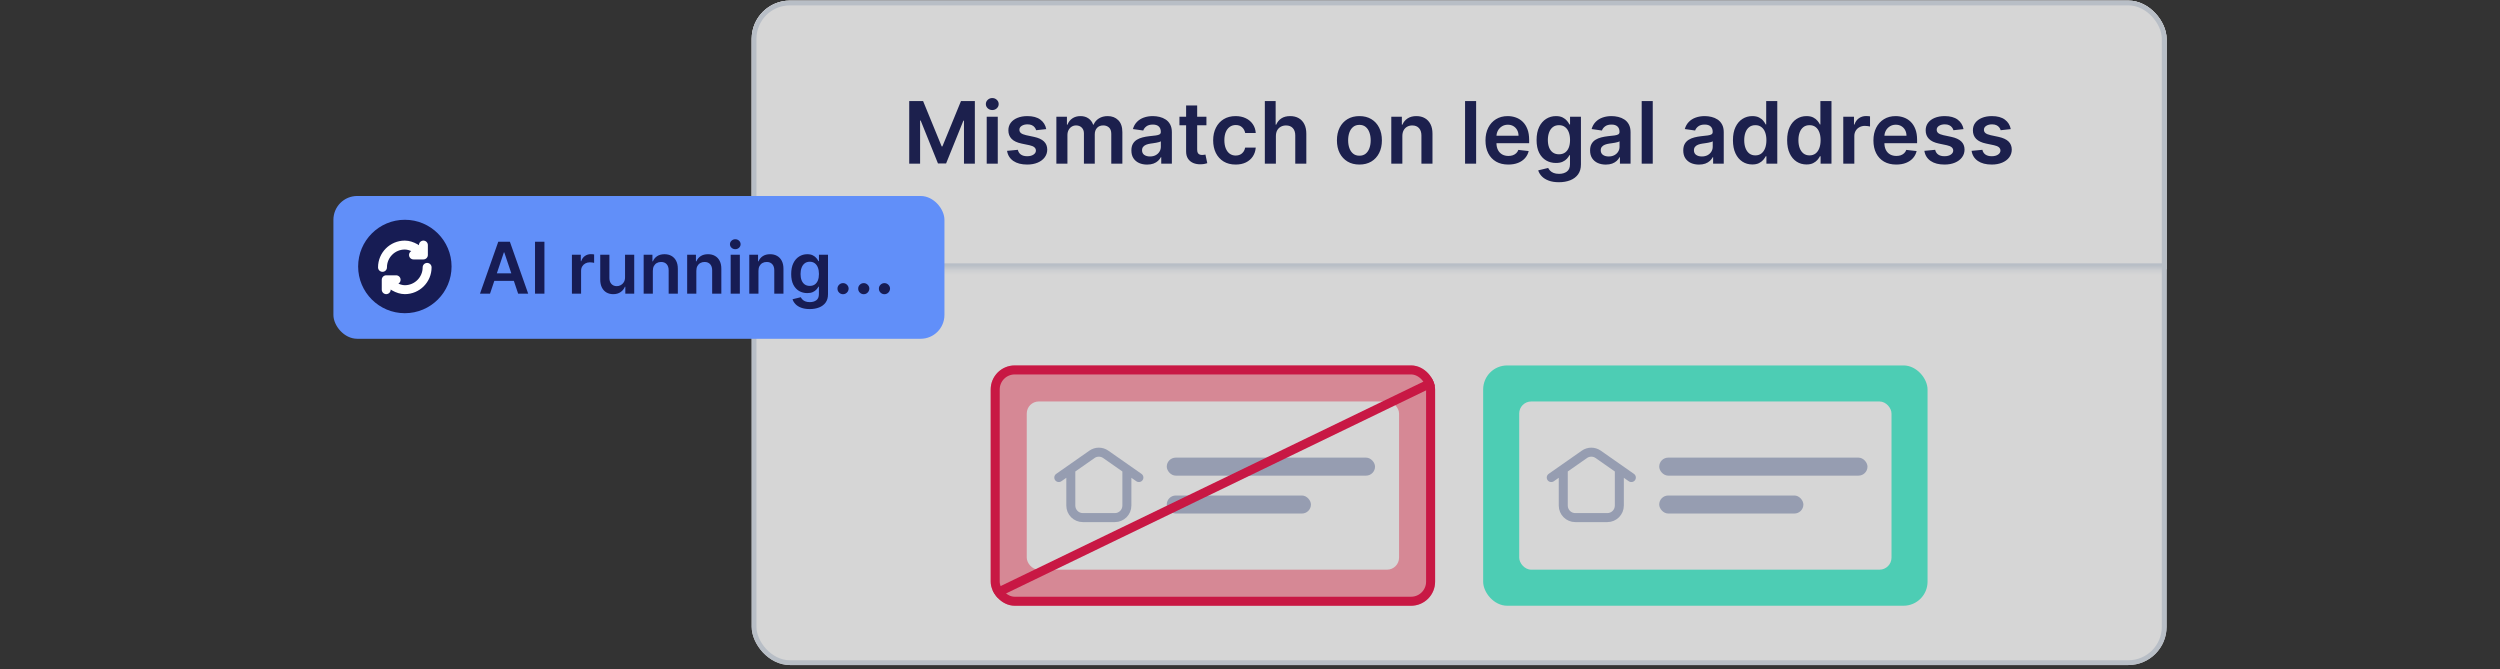<svg width="523" height="140" viewBox="0 0 523 140" fill="none" xmlns="http://www.w3.org/2000/svg">
<rect x="0" y="0" width="523" height="140" fill="#333333" stroke="none"/>
<g opacity="0.8">
<g clip-path="url(#clip0_5812_8239)">
<rect x="157.25" y="0.125" width="296" height="139" rx="8" fill="white"/>
<mask id="path-3-inside-1_5812_8239" fill="white">
<path d="M157.25 0.125H453.25V56.341H157.25V0.125Z"/>
</mask>
<path d="M157.25 0.125H453.25V56.341H157.25V0.125Z" fill="white"/>
<path d="M453.25 56.341V55.085H157.25V56.341V57.598H453.25V56.341Z" fill="#DAE1EB" mask="url(#path-3-inside-1_5812_8239)"/>
<path d="M190.209 21.143H193.111L196.998 30.629H197.151L201.037 21.143H203.939V34.234H201.664V25.241H201.542L197.924 34.196H196.224L192.606 25.222H192.485V34.234H190.209V21.143ZM206.419 34.234V24.416H208.733V34.234H206.419ZM207.583 23.023C207.216 23.023 206.901 22.901 206.637 22.658C206.373 22.411 206.24 22.115 206.24 21.77C206.24 21.421 206.373 21.124 206.637 20.881C206.901 20.634 207.216 20.511 207.583 20.511C207.953 20.511 208.269 20.634 208.529 20.881C208.793 21.124 208.925 21.421 208.925 21.77C208.925 22.115 208.793 22.411 208.529 22.658C208.269 22.901 207.953 23.023 207.583 23.023ZM218.873 27.011L216.763 27.241C216.704 27.028 216.599 26.828 216.45 26.641C216.305 26.453 216.109 26.302 215.862 26.187C215.615 26.072 215.312 26.014 214.954 26.014C214.473 26.014 214.068 26.119 213.74 26.327C213.416 26.536 213.256 26.807 213.26 27.139C213.256 27.425 213.361 27.657 213.574 27.836C213.791 28.015 214.149 28.162 214.648 28.277L216.322 28.635C217.251 28.835 217.942 29.153 218.393 29.587C218.849 30.022 219.079 30.591 219.084 31.294C219.079 31.912 218.898 32.457 218.54 32.93C218.187 33.399 217.694 33.766 217.064 34.03C216.433 34.294 215.709 34.426 214.89 34.426C213.689 34.426 212.721 34.175 211.988 33.672C211.256 33.165 210.819 32.459 210.678 31.556L212.934 31.339C213.037 31.782 213.254 32.117 213.586 32.342C213.919 32.568 214.351 32.681 214.884 32.681C215.434 32.681 215.875 32.568 216.207 32.342C216.544 32.117 216.712 31.837 216.712 31.505C216.712 31.224 216.604 30.991 216.386 30.808C216.173 30.625 215.841 30.484 215.389 30.386L213.714 30.035C212.773 29.839 212.076 29.509 211.624 29.044C211.172 28.575 210.949 27.983 210.953 27.267C210.949 26.662 211.113 26.138 211.445 25.695C211.782 25.247 212.248 24.902 212.845 24.659C213.446 24.412 214.138 24.288 214.922 24.288C216.073 24.288 216.979 24.533 217.639 25.023C218.304 25.514 218.715 26.176 218.873 27.011ZM220.992 34.234V24.416H223.203V26.084H223.318C223.523 25.522 223.862 25.083 224.335 24.768C224.808 24.448 225.372 24.288 226.029 24.288C226.693 24.288 227.254 24.45 227.71 24.774C228.17 25.094 228.494 25.53 228.681 26.084H228.784C229.001 25.539 229.367 25.104 229.883 24.78C230.403 24.452 231.019 24.288 231.73 24.288C232.634 24.288 233.371 24.574 233.942 25.145C234.513 25.716 234.798 26.549 234.798 27.644V34.234H232.478V28.002C232.478 27.393 232.316 26.947 231.992 26.666C231.669 26.381 231.272 26.238 230.803 26.238C230.245 26.238 229.808 26.413 229.493 26.762C229.182 27.107 229.026 27.557 229.026 28.111V34.234H226.757V27.906C226.757 27.399 226.604 26.994 226.297 26.692C225.994 26.389 225.598 26.238 225.108 26.238C224.776 26.238 224.473 26.323 224.2 26.494C223.928 26.66 223.71 26.896 223.548 27.203C223.387 27.506 223.306 27.859 223.306 28.264V34.234H220.992ZM239.971 34.432C239.349 34.432 238.789 34.322 238.29 34.1C237.796 33.874 237.404 33.542 237.114 33.103C236.828 32.664 236.686 32.123 236.686 31.479C236.686 30.925 236.788 30.467 236.993 30.105C237.197 29.743 237.476 29.453 237.83 29.236C238.184 29.018 238.582 28.854 239.025 28.744C239.473 28.629 239.935 28.546 240.412 28.494C240.988 28.435 241.454 28.381 241.812 28.334C242.17 28.283 242.43 28.207 242.592 28.104C242.758 27.998 242.841 27.834 242.841 27.612V27.574C242.841 27.092 242.699 26.72 242.413 26.455C242.127 26.191 241.716 26.059 241.179 26.059C240.613 26.059 240.163 26.183 239.831 26.43C239.502 26.677 239.281 26.969 239.166 27.305L237.005 26.999C237.176 26.402 237.457 25.903 237.849 25.503C238.241 25.098 238.721 24.796 239.287 24.595C239.854 24.391 240.48 24.288 241.167 24.288C241.64 24.288 242.11 24.344 242.579 24.454C243.048 24.565 243.476 24.749 243.864 25.004C244.252 25.256 244.563 25.599 244.797 26.033C245.036 26.468 245.155 27.011 245.155 27.663V34.234H242.931V32.886H242.854C242.713 33.158 242.515 33.414 242.26 33.653C242.008 33.887 241.691 34.077 241.307 34.222C240.928 34.362 240.483 34.432 239.971 34.432ZM240.572 32.732C241.037 32.732 241.439 32.641 241.78 32.457C242.121 32.27 242.383 32.023 242.566 31.716C242.754 31.409 242.848 31.075 242.848 30.712V29.555C242.775 29.615 242.652 29.671 242.477 29.722C242.306 29.773 242.115 29.817 241.902 29.856C241.689 29.894 241.478 29.928 241.269 29.958C241.06 29.988 240.879 30.014 240.725 30.035C240.38 30.082 240.071 30.158 239.799 30.265C239.526 30.371 239.311 30.521 239.153 30.712C238.995 30.9 238.917 31.143 238.917 31.441C238.917 31.867 239.072 32.189 239.383 32.406C239.694 32.624 240.091 32.732 240.572 32.732ZM252.385 24.416V26.206H246.74V24.416H252.385ZM248.134 22.064H250.448V31.281C250.448 31.592 250.495 31.831 250.588 31.997C250.686 32.159 250.814 32.27 250.972 32.33C251.13 32.389 251.304 32.419 251.496 32.419C251.641 32.419 251.773 32.408 251.892 32.387C252.016 32.366 252.11 32.347 252.174 32.33L252.564 34.139C252.44 34.181 252.263 34.228 252.033 34.279C251.807 34.33 251.53 34.36 251.202 34.369C250.623 34.386 250.1 34.298 249.636 34.106C249.172 33.91 248.803 33.608 248.53 33.199C248.262 32.79 248.13 32.278 248.134 31.665V22.064ZM258.497 34.426C257.517 34.426 256.675 34.211 255.972 33.781C255.273 33.35 254.734 32.756 254.355 31.997C253.98 31.234 253.792 30.357 253.792 29.364C253.792 28.366 253.984 27.486 254.368 26.724C254.751 25.957 255.292 25.36 255.991 24.934C256.694 24.504 257.525 24.288 258.484 24.288C259.281 24.288 259.986 24.435 260.6 24.729C261.218 25.019 261.71 25.43 262.077 25.963C262.443 26.491 262.652 27.109 262.703 27.817H260.491C260.402 27.344 260.189 26.95 259.852 26.634C259.52 26.315 259.074 26.155 258.516 26.155C258.043 26.155 257.628 26.283 257.27 26.538C256.912 26.79 256.633 27.152 256.432 27.625C256.236 28.098 256.138 28.665 256.138 29.325C256.138 29.994 256.236 30.57 256.432 31.051C256.628 31.528 256.903 31.897 257.257 32.157C257.615 32.413 258.035 32.541 258.516 32.541C258.857 32.541 259.162 32.477 259.43 32.349C259.703 32.217 259.931 32.027 260.114 31.78C260.297 31.533 260.423 31.232 260.491 30.879H262.703C262.648 31.573 262.443 32.189 262.089 32.726C261.736 33.258 261.254 33.676 260.645 33.979C260.035 34.277 259.319 34.426 258.497 34.426ZM266.917 28.482V34.234H264.603V21.143H266.866V26.084H266.981C267.211 25.53 267.567 25.094 268.048 24.774C268.534 24.45 269.152 24.288 269.902 24.288C270.584 24.288 271.178 24.431 271.685 24.717C272.192 25.002 272.585 25.42 272.862 25.97C273.143 26.519 273.283 27.19 273.283 27.983V34.234H270.969V28.341C270.969 27.68 270.799 27.167 270.458 26.8C270.121 26.43 269.648 26.244 269.039 26.244C268.63 26.244 268.263 26.334 267.94 26.513C267.62 26.688 267.369 26.941 267.185 27.273C267.006 27.606 266.917 28.009 266.917 28.482ZM284.39 34.426C283.431 34.426 282.6 34.215 281.897 33.793C281.194 33.371 280.648 32.781 280.26 32.023C279.877 31.264 279.685 30.378 279.685 29.364C279.685 28.349 279.877 27.461 280.26 26.698C280.648 25.935 281.194 25.343 281.897 24.921C282.6 24.499 283.431 24.288 284.39 24.288C285.348 24.288 286.179 24.499 286.882 24.921C287.586 25.343 288.129 25.935 288.512 26.698C288.9 27.461 289.094 28.349 289.094 29.364C289.094 30.378 288.9 31.264 288.512 32.023C288.129 32.781 287.586 33.371 286.882 33.793C286.179 34.215 285.348 34.426 284.39 34.426ZM284.402 32.572C284.922 32.572 285.357 32.43 285.706 32.144C286.056 31.854 286.316 31.467 286.486 30.981C286.661 30.495 286.748 29.954 286.748 29.357C286.748 28.756 286.661 28.213 286.486 27.727C286.316 27.237 286.056 26.847 285.706 26.558C285.357 26.268 284.922 26.123 284.402 26.123C283.87 26.123 283.426 26.268 283.073 26.558C282.723 26.847 282.461 27.237 282.287 27.727C282.116 28.213 282.031 28.756 282.031 29.357C282.031 29.954 282.116 30.495 282.287 30.981C282.461 31.467 282.723 31.854 283.073 32.144C283.426 32.43 283.87 32.572 284.402 32.572ZM293.372 28.482V34.234H291.058V24.416H293.27V26.084H293.385C293.611 25.535 293.971 25.098 294.465 24.774C294.964 24.45 295.579 24.288 296.312 24.288C296.99 24.288 297.58 24.433 298.083 24.723C298.59 25.013 298.982 25.433 299.259 25.982C299.54 26.532 299.679 27.199 299.675 27.983V34.234H297.361V28.341C297.361 27.685 297.19 27.171 296.849 26.8C296.513 26.43 296.046 26.244 295.449 26.244C295.045 26.244 294.684 26.334 294.369 26.513C294.058 26.688 293.813 26.941 293.634 27.273C293.459 27.606 293.372 28.009 293.372 28.482ZM308.806 21.143V34.234H306.492V21.143H308.806ZM315.532 34.426C314.547 34.426 313.697 34.222 312.981 33.812C312.27 33.399 311.722 32.815 311.338 32.061C310.955 31.303 310.763 30.41 310.763 29.383C310.763 28.373 310.955 27.486 311.338 26.724C311.726 25.957 312.267 25.36 312.962 24.934C313.657 24.504 314.473 24.288 315.41 24.288C316.015 24.288 316.586 24.386 317.123 24.582C317.664 24.774 318.142 25.072 318.555 25.477C318.973 25.882 319.301 26.398 319.539 27.024C319.778 27.646 319.897 28.388 319.897 29.249V29.958H311.85V28.398H317.679C317.675 27.955 317.579 27.561 317.392 27.216C317.204 26.866 316.942 26.592 316.605 26.391C316.273 26.191 315.885 26.091 315.442 26.091C314.969 26.091 314.554 26.206 314.196 26.436C313.838 26.662 313.559 26.96 313.358 27.331C313.162 27.697 313.062 28.1 313.058 28.539V29.901C313.058 30.472 313.162 30.962 313.371 31.371C313.58 31.776 313.872 32.087 314.247 32.304C314.622 32.517 315.061 32.624 315.564 32.624C315.9 32.624 316.205 32.577 316.478 32.483C316.75 32.385 316.987 32.242 317.187 32.055C317.387 31.867 317.539 31.635 317.641 31.358L319.801 31.601C319.665 32.172 319.405 32.67 319.022 33.097C318.642 33.519 318.157 33.847 317.564 34.081C316.972 34.311 316.294 34.426 315.532 34.426ZM326.125 38.121C325.294 38.121 324.58 38.008 323.983 37.782C323.387 37.56 322.907 37.262 322.545 36.887C322.183 36.512 321.932 36.097 321.791 35.641L323.875 35.136C323.969 35.327 324.105 35.517 324.284 35.705C324.463 35.896 324.704 36.054 325.006 36.178C325.313 36.305 325.699 36.369 326.163 36.369C326.819 36.369 327.363 36.209 327.793 35.89C328.224 35.575 328.439 35.055 328.439 34.33V32.47H328.324C328.204 32.709 328.03 32.954 327.8 33.205C327.574 33.457 327.273 33.668 326.898 33.838C326.528 34.008 326.061 34.094 325.498 34.094C324.744 34.094 324.06 33.917 323.447 33.563C322.837 33.205 322.351 32.673 321.989 31.965C321.631 31.254 321.452 30.363 321.452 29.293C321.452 28.215 321.631 27.305 321.989 26.564C322.351 25.818 322.839 25.254 323.453 24.87C324.067 24.482 324.751 24.288 325.505 24.288C326.08 24.288 326.553 24.386 326.924 24.582C327.299 24.774 327.597 25.006 327.819 25.279C328.04 25.548 328.209 25.801 328.324 26.04H328.452V24.416H330.733V34.394C330.733 35.234 330.533 35.928 330.133 36.478C329.732 37.028 329.184 37.439 328.49 37.712C327.795 37.984 327.007 38.121 326.125 38.121ZM326.144 32.278C326.634 32.278 327.052 32.159 327.397 31.921C327.742 31.682 328.004 31.339 328.183 30.891C328.362 30.444 328.452 29.907 328.452 29.28C328.452 28.663 328.362 28.121 328.183 27.657C328.008 27.192 327.748 26.832 327.403 26.577C327.062 26.317 326.643 26.187 326.144 26.187C325.628 26.187 325.198 26.321 324.853 26.59C324.508 26.858 324.248 27.227 324.073 27.695C323.898 28.16 323.811 28.688 323.811 29.28C323.811 29.881 323.898 30.408 324.073 30.859C324.252 31.307 324.514 31.656 324.859 31.908C325.209 32.155 325.637 32.278 326.144 32.278ZM335.93 34.432C335.308 34.432 334.748 34.322 334.249 34.1C333.755 33.874 333.363 33.542 333.073 33.103C332.787 32.664 332.645 32.123 332.645 31.479C332.645 30.925 332.747 30.467 332.952 30.105C333.156 29.743 333.435 29.453 333.789 29.236C334.143 29.018 334.541 28.854 334.984 28.744C335.432 28.629 335.894 28.546 336.371 28.494C336.947 28.435 337.413 28.381 337.771 28.334C338.129 28.283 338.389 28.207 338.551 28.104C338.717 27.998 338.8 27.834 338.8 27.612V27.574C338.8 27.092 338.657 26.72 338.372 26.455C338.086 26.191 337.675 26.059 337.138 26.059C336.572 26.059 336.122 26.183 335.79 26.43C335.461 26.677 335.24 26.969 335.125 27.305L332.964 26.999C333.135 26.402 333.416 25.903 333.808 25.503C334.2 25.098 334.68 24.796 335.246 24.595C335.813 24.391 336.439 24.288 337.126 24.288C337.599 24.288 338.069 24.344 338.538 24.454C339.007 24.565 339.435 24.749 339.823 25.004C340.211 25.256 340.522 25.599 340.756 26.033C340.995 26.468 341.114 27.011 341.114 27.663V34.234H338.89V32.886H338.813C338.672 33.158 338.474 33.414 338.219 33.653C337.967 33.887 337.65 34.077 337.266 34.222C336.887 34.362 336.442 34.432 335.93 34.432ZM336.531 32.732C336.996 32.732 337.398 32.641 337.739 32.457C338.08 32.27 338.342 32.023 338.525 31.716C338.713 31.409 338.807 31.075 338.807 30.712V29.555C338.734 29.615 338.611 29.671 338.436 29.722C338.265 29.773 338.074 29.817 337.861 29.856C337.648 29.894 337.437 29.928 337.228 29.958C337.019 29.988 336.838 30.014 336.684 30.035C336.339 30.082 336.03 30.158 335.758 30.265C335.485 30.371 335.27 30.521 335.112 30.712C334.954 30.9 334.876 31.143 334.876 31.441C334.876 31.867 335.031 32.189 335.342 32.406C335.653 32.624 336.05 32.732 336.531 32.732ZM345.755 21.143V34.234H343.441V21.143H345.755ZM355.424 34.432C354.802 34.432 354.242 34.322 353.743 34.1C353.249 33.874 352.857 33.542 352.567 33.103C352.282 32.664 352.139 32.123 352.139 31.479C352.139 30.925 352.241 30.467 352.446 30.105C352.65 29.743 352.929 29.453 353.283 29.236C353.637 29.018 354.035 28.854 354.478 28.744C354.926 28.629 355.388 28.546 355.865 28.494C356.441 28.435 356.907 28.381 357.265 28.334C357.623 28.283 357.883 28.207 358.045 28.104C358.211 27.998 358.294 27.834 358.294 27.612V27.574C358.294 27.092 358.152 26.72 357.866 26.455C357.581 26.191 357.169 26.059 356.632 26.059C356.066 26.059 355.616 26.183 355.284 26.43C354.956 26.677 354.734 26.969 354.619 27.305L352.458 26.999C352.629 26.402 352.91 25.903 353.302 25.503C353.694 25.098 354.174 24.796 354.74 24.595C355.307 24.391 355.934 24.288 356.62 24.288C357.093 24.288 357.564 24.344 358.032 24.454C358.501 24.565 358.929 24.749 359.317 25.004C359.705 25.256 360.016 25.599 360.25 26.033C360.489 26.468 360.608 27.011 360.608 27.663V34.234H358.384V32.886H358.307C358.167 33.158 357.968 33.414 357.713 33.653C357.461 33.887 357.144 34.077 356.76 34.222C356.381 34.362 355.936 34.432 355.424 34.432ZM356.025 32.732C356.49 32.732 356.892 32.641 357.233 32.457C357.574 32.27 357.836 32.023 358.02 31.716C358.207 31.409 358.301 31.075 358.301 30.712V29.555C358.228 29.615 358.105 29.671 357.93 29.722C357.76 29.773 357.568 29.817 357.355 29.856C357.142 29.894 356.931 29.928 356.722 29.958C356.513 29.988 356.332 30.014 356.179 30.035C355.833 30.082 355.525 30.158 355.252 30.265C354.979 30.371 354.764 30.521 354.606 30.712C354.449 30.9 354.37 31.143 354.37 31.441C354.37 31.867 354.525 32.189 354.836 32.406C355.147 32.624 355.544 32.732 356.025 32.732ZM366.578 34.407C365.807 34.407 365.117 34.209 364.507 33.812C363.898 33.416 363.417 32.841 363.063 32.087C362.709 31.332 362.532 30.416 362.532 29.338C362.532 28.247 362.711 27.327 363.069 26.577C363.431 25.822 363.919 25.254 364.533 24.87C365.147 24.482 365.831 24.288 366.585 24.288C367.16 24.288 367.633 24.386 368.004 24.582C368.375 24.774 368.669 25.006 368.886 25.279C369.103 25.548 369.272 25.801 369.391 26.04H369.487V21.143H371.807V34.234H369.532V32.688H369.391C369.272 32.926 369.099 33.18 368.873 33.448C368.647 33.712 368.349 33.938 367.978 34.126C367.608 34.313 367.141 34.407 366.578 34.407ZM367.224 32.508C367.714 32.508 368.132 32.376 368.477 32.112C368.822 31.844 369.084 31.471 369.263 30.994C369.442 30.516 369.532 29.96 369.532 29.325C369.532 28.69 369.442 28.139 369.263 27.67C369.088 27.201 368.828 26.837 368.483 26.577C368.142 26.317 367.723 26.187 367.224 26.187C366.708 26.187 366.278 26.321 365.933 26.59C365.588 26.858 365.328 27.229 365.153 27.702C364.978 28.175 364.891 28.716 364.891 29.325C364.891 29.939 364.978 30.486 365.153 30.968C365.332 31.445 365.594 31.822 365.939 32.099C366.289 32.372 366.717 32.508 367.224 32.508ZM377.916 34.407C377.145 34.407 376.455 34.209 375.845 33.812C375.236 33.416 374.754 32.841 374.401 32.087C374.047 31.332 373.87 30.416 373.87 29.338C373.87 28.247 374.049 27.327 374.407 26.577C374.769 25.822 375.257 25.254 375.871 24.87C376.485 24.482 377.169 24.288 377.923 24.288C378.498 24.288 378.971 24.386 379.342 24.582C379.713 24.774 380.007 25.006 380.224 25.279C380.441 25.548 380.61 25.801 380.729 26.04H380.825V21.143H383.145V34.234H380.869V32.688H380.729C380.61 32.926 380.437 33.18 380.211 33.448C379.985 33.712 379.687 33.938 379.316 34.126C378.945 34.313 378.479 34.407 377.916 34.407ZM378.562 32.508C379.052 32.508 379.47 32.376 379.815 32.112C380.16 31.844 380.422 31.471 380.601 30.994C380.78 30.516 380.869 29.96 380.869 29.325C380.869 28.69 380.78 28.139 380.601 27.67C380.426 27.201 380.166 26.837 379.821 26.577C379.48 26.317 379.061 26.187 378.562 26.187C378.046 26.187 377.616 26.321 377.271 26.59C376.926 26.858 376.666 27.229 376.491 27.702C376.316 28.175 376.229 28.716 376.229 29.325C376.229 29.939 376.316 30.486 376.491 30.968C376.67 31.445 376.932 31.822 377.277 32.099C377.627 32.372 378.055 32.508 378.562 32.508ZM385.611 34.234V24.416H387.854V26.053H387.957C388.136 25.486 388.442 25.049 388.877 24.742C389.316 24.431 389.817 24.276 390.379 24.276C390.507 24.276 390.65 24.282 390.808 24.295C390.969 24.303 391.104 24.318 391.21 24.34V26.468C391.112 26.434 390.957 26.404 390.744 26.379C390.535 26.349 390.332 26.334 390.136 26.334C389.714 26.334 389.335 26.425 388.999 26.609C388.666 26.788 388.404 27.037 388.212 27.357C388.021 27.676 387.925 28.045 387.925 28.462V34.234H385.611ZM396.69 34.426C395.705 34.426 394.855 34.222 394.139 33.812C393.428 33.399 392.88 32.815 392.497 32.061C392.113 31.303 391.921 30.41 391.921 29.383C391.921 28.373 392.113 27.486 392.497 26.724C392.884 25.957 393.426 25.36 394.12 24.934C394.815 24.504 395.631 24.288 396.568 24.288C397.173 24.288 397.744 24.386 398.281 24.582C398.823 24.774 399.3 25.072 399.713 25.477C400.131 25.882 400.459 26.398 400.698 27.024C400.936 27.646 401.056 28.388 401.056 29.249V29.958H393.008V28.398H398.838C398.833 27.955 398.737 27.561 398.55 27.216C398.362 26.866 398.1 26.592 397.764 26.391C397.431 26.191 397.044 26.091 396.6 26.091C396.127 26.091 395.712 26.206 395.354 26.436C394.996 26.662 394.717 26.96 394.517 27.331C394.32 27.697 394.22 28.1 394.216 28.539V29.901C394.216 30.472 394.32 30.962 394.529 31.371C394.738 31.776 395.03 32.087 395.405 32.304C395.78 32.517 396.219 32.624 396.722 32.624C397.058 32.624 397.363 32.577 397.636 32.483C397.909 32.385 398.145 32.242 398.345 32.055C398.546 31.867 398.697 31.635 398.799 31.358L400.96 31.601C400.823 32.172 400.563 32.67 400.18 33.097C399.801 33.519 399.315 33.847 398.722 34.081C398.13 34.311 397.453 34.426 396.69 34.426ZM410.773 27.011L408.664 27.241C408.604 27.028 408.5 26.828 408.35 26.641C408.206 26.453 408.01 26.302 407.762 26.187C407.515 26.072 407.213 26.014 406.855 26.014C406.373 26.014 405.968 26.119 405.64 26.327C405.316 26.536 405.157 26.807 405.161 27.139C405.157 27.425 405.261 27.657 405.474 27.836C405.691 28.015 406.049 28.162 406.548 28.277L408.223 28.635C409.152 28.835 409.842 29.153 410.294 29.587C410.75 30.022 410.98 30.591 410.984 31.294C410.98 31.912 410.799 32.457 410.441 32.93C410.087 33.399 409.595 33.766 408.964 34.03C408.333 34.294 407.609 34.426 406.791 34.426C405.589 34.426 404.622 34.175 403.889 33.672C403.156 33.165 402.719 32.459 402.578 31.556L404.835 31.339C404.937 31.782 405.154 32.117 405.487 32.342C405.819 32.568 406.252 32.681 406.784 32.681C407.334 32.681 407.775 32.568 408.108 32.342C408.444 32.117 408.613 31.837 408.613 31.505C408.613 31.224 408.504 30.991 408.287 30.808C408.074 30.625 407.741 30.484 407.289 30.386L405.615 30.035C404.673 29.839 403.976 29.509 403.525 29.044C403.073 28.575 402.849 27.983 402.853 27.267C402.849 26.662 403.013 26.138 403.346 25.695C403.682 25.247 404.149 24.902 404.745 24.659C405.346 24.412 406.039 24.288 406.823 24.288C407.973 24.288 408.879 24.533 409.539 25.023C410.204 25.514 410.615 26.176 410.773 27.011ZM420.652 27.011L418.543 27.241C418.483 27.028 418.379 26.828 418.229 26.641C418.085 26.453 417.888 26.302 417.641 26.187C417.394 26.072 417.092 26.014 416.734 26.014C416.252 26.014 415.847 26.119 415.519 26.327C415.195 26.536 415.036 26.807 415.04 27.139C415.036 27.425 415.14 27.657 415.353 27.836C415.57 28.015 415.928 28.162 416.427 28.277L418.102 28.635C419.031 28.835 419.721 29.153 420.173 29.587C420.629 30.022 420.859 30.591 420.863 31.294C420.859 31.912 420.678 32.457 420.32 32.93C419.966 33.399 419.474 33.766 418.843 34.03C418.212 34.294 417.488 34.426 416.67 34.426C415.468 34.426 414.501 34.175 413.768 33.672C413.035 33.165 412.598 32.459 412.457 31.556L414.714 31.339C414.816 31.782 415.033 32.117 415.366 32.342C415.698 32.568 416.131 32.681 416.663 32.681C417.213 32.681 417.654 32.568 417.987 32.342C418.323 32.117 418.491 31.837 418.491 31.505C418.491 31.224 418.383 30.991 418.165 30.808C417.952 30.625 417.62 30.484 417.168 30.386L415.494 30.035C414.552 29.839 413.855 29.509 413.403 29.044C412.952 28.575 412.728 27.983 412.732 27.267C412.728 26.662 412.892 26.138 413.224 25.695C413.561 25.247 414.028 24.902 414.624 24.659C415.225 24.412 415.918 24.288 416.702 24.288C417.852 24.288 418.758 24.533 419.418 25.023C420.083 25.514 420.494 26.176 420.652 27.011Z" fill="#171C54"/>
<g clip-path="url(#clip1_5812_8239)">
<rect x="207.256" y="76.449" width="92.967" height="50.27" rx="5.027" fill="#FF9EAE"/>
<rect x="214.797" y="83.988" width="77.886" height="35.189" rx="2.514" fill="white"/>
<path d="M235.743 98.15V105.769C235.743 107.157 234.618 108.282 233.23 108.282H226.527C225.139 108.282 224.014 107.157 224.014 105.769V98.15M221.5 99.904L228.437 95.048C229.302 94.442 230.454 94.442 231.32 95.048L238.257 99.904" stroke="#AFB8D1" stroke-width="1.885" stroke-linecap="round" stroke-linejoin="round"/>
<rect x="244.086" y="95.734" width="43.57" height="3.77" rx="1.885" fill="#AFB8D1"/>
<rect x="244.086" y="103.66" width="30.162" height="3.77" rx="1.885" fill="#AFB8D1"/>
<path d="M207.256 124.654L301.758 78.961" stroke="#ED1148" stroke-width="1.885"/>
</g>
<rect x="208.198" y="77.392" width="91.082" height="48.385" rx="4.084" stroke="#ED1148" stroke-width="1.885"/>
<rect x="310.277" y="76.449" width="92.967" height="50.27" rx="5.027" fill="#54F4D4"/>
<rect x="317.818" y="83.988" width="77.886" height="35.189" rx="2.514" fill="white"/>
<path d="M338.765 98.15V105.769C338.765 107.157 337.639 108.282 336.251 108.282H329.549C328.16 108.282 327.035 107.157 327.035 105.769V98.15M324.521 99.904L331.458 95.048C332.324 94.442 333.476 94.442 334.341 95.048L341.278 99.904" stroke="#AFB8D1" stroke-width="1.885" stroke-linecap="round" stroke-linejoin="round"/>
<rect x="347.107" y="95.734" width="43.57" height="3.77" rx="1.885" fill="#AFB8D1"/>
<rect x="347.107" y="103.66" width="30.162" height="3.77" rx="1.885" fill="#AFB8D1"/>
</g>
<rect x="157.75" y="0.625" width="295" height="138" rx="7.5" stroke="#DAE1EB"/>
</g>
<rect x="69.75" y="41" width="127.827" height="29.87" rx="4.978" fill="#618FF9"/>
<path fill-rule="evenodd" clip-rule="evenodd" d="M84.694 65.521C90.091 65.521 94.466 61.145 94.466 55.749C94.466 50.352 90.091 45.977 84.694 45.977C79.297 45.977 74.922 50.352 74.922 55.749C74.922 61.145 79.297 65.521 84.694 65.521Z" fill="#171C54"/>
<path d="M80.019 55.933C80.019 53.355 82.109 51.266 84.687 51.266C86.153 51.266 87.721 52.283 88.576 53.34M88.576 53.34V51.266M88.576 53.34L86.502 53.34M89.354 55.933C89.354 58.511 87.264 60.6 84.687 60.6C83.221 60.6 81.653 59.583 80.797 58.526M80.797 58.526L80.797 60.6M80.797 58.526H82.872" stroke="white" stroke-width="1.867" stroke-linecap="round" stroke-linejoin="round"/>
<path d="M102.514 61.434H100.414L104.238 50.572H106.667L110.496 61.434H108.396L105.495 52.799H105.41L102.514 61.434ZM102.583 57.175H108.311V58.755H102.583V57.175ZM113.895 50.572V61.434H111.927V50.572H113.895ZM119.645 61.434V53.287H121.507V54.645H121.592C121.74 54.175 121.995 53.812 122.355 53.558C122.72 53.3 123.135 53.17 123.602 53.17C123.708 53.17 123.826 53.176 123.957 53.186C124.091 53.194 124.203 53.206 124.291 53.224V54.99C124.21 54.961 124.081 54.937 123.904 54.915C123.731 54.891 123.563 54.878 123.4 54.878C123.05 54.878 122.735 54.954 122.456 55.106C122.18 55.255 121.963 55.462 121.804 55.727C121.645 55.992 121.565 56.298 121.565 56.644V61.434H119.645ZM130.759 58.007V53.287H132.679V61.434H130.817V59.986H130.733C130.549 60.442 130.246 60.815 129.826 61.105C129.408 61.395 128.894 61.54 128.282 61.54C127.748 61.54 127.276 61.421 126.866 61.184C126.46 60.944 126.141 60.596 125.911 60.139C125.682 59.68 125.567 59.125 125.567 58.474V53.287H127.487V58.177C127.487 58.693 127.628 59.103 127.911 59.408C128.194 59.712 128.565 59.864 129.025 59.864C129.308 59.864 129.582 59.795 129.847 59.657C130.112 59.519 130.329 59.314 130.499 59.042C130.672 58.766 130.759 58.421 130.759 58.007ZM136.573 56.66V61.434H134.653V53.287H136.488V54.671H136.584C136.771 54.215 137.07 53.853 137.48 53.584C137.894 53.315 138.405 53.181 139.013 53.181C139.575 53.181 140.065 53.301 140.482 53.542C140.903 53.782 141.228 54.13 141.458 54.587C141.691 55.043 141.806 55.596 141.803 56.247V61.434H139.883V56.544C139.883 55.999 139.741 55.573 139.458 55.265C139.179 54.958 138.792 54.804 138.297 54.804C137.961 54.804 137.662 54.878 137.401 55.027C137.142 55.172 136.939 55.382 136.791 55.658C136.646 55.934 136.573 56.268 136.573 56.66ZM145.674 56.66V61.434H143.754V53.287H145.589V54.671H145.685C145.872 54.215 146.171 53.853 146.581 53.584C146.995 53.315 147.506 53.181 148.114 53.181C148.676 53.181 149.166 53.301 149.583 53.542C150.004 53.782 150.329 54.13 150.559 54.587C150.792 55.043 150.907 55.596 150.904 56.247V61.434H148.984V56.544C148.984 55.999 148.842 55.573 148.559 55.265C148.28 54.958 147.893 54.804 147.398 54.804C147.062 54.804 146.763 54.878 146.502 55.027C146.244 55.172 146.04 55.382 145.892 55.658C145.747 55.934 145.674 56.268 145.674 56.66ZM152.855 61.434V53.287H154.775V61.434H152.855ZM153.821 52.131C153.517 52.131 153.255 52.03 153.036 51.829C152.817 51.624 152.707 51.378 152.707 51.091C152.707 50.801 152.817 50.556 153.036 50.354C153.255 50.149 153.517 50.047 153.821 50.047C154.128 50.047 154.39 50.149 154.606 50.354C154.825 50.556 154.934 50.801 154.934 51.091C154.934 51.378 154.825 51.624 154.606 51.829C154.39 52.03 154.128 52.131 153.821 52.131ZM158.67 56.66V61.434H156.75V53.287H158.585V54.671H158.68C158.868 54.215 159.166 53.853 159.577 53.584C159.99 53.315 160.501 53.181 161.109 53.181C161.671 53.181 162.161 53.301 162.578 53.542C162.999 53.782 163.324 54.13 163.554 54.587C163.788 55.043 163.903 55.596 163.899 56.247V61.434H161.979V56.544C161.979 55.999 161.838 55.573 161.555 55.265C161.275 54.958 160.888 54.804 160.393 54.804C160.057 54.804 159.759 54.878 159.497 55.027C159.239 55.172 159.036 55.382 158.887 55.658C158.742 55.934 158.67 56.268 158.67 56.66ZM169.394 64.658C168.704 64.658 168.112 64.564 167.617 64.377C167.122 64.193 166.724 63.946 166.424 63.635C166.123 63.324 165.914 62.979 165.798 62.6L167.527 62.181C167.605 62.34 167.718 62.498 167.866 62.653C168.015 62.812 168.214 62.943 168.465 63.046C168.72 63.152 169.04 63.205 169.425 63.205C169.97 63.205 170.421 63.072 170.778 62.807C171.135 62.546 171.314 62.114 171.314 61.513V59.97H171.218C171.119 60.168 170.974 60.371 170.783 60.58C170.596 60.788 170.347 60.963 170.035 61.105C169.728 61.246 169.341 61.317 168.874 61.317C168.248 61.317 167.681 61.17 167.171 60.877C166.666 60.58 166.263 60.138 165.962 59.551C165.665 58.96 165.517 58.221 165.517 57.334C165.517 56.439 165.665 55.684 165.962 55.069C166.263 54.45 166.668 53.982 167.177 53.664C167.686 53.342 168.253 53.181 168.879 53.181C169.356 53.181 169.749 53.262 170.057 53.425C170.368 53.584 170.615 53.777 170.799 54.003C170.983 54.226 171.123 54.436 171.218 54.634H171.324V53.287H173.218V61.566C173.218 62.263 173.051 62.839 172.719 63.295C172.387 63.751 171.932 64.093 171.356 64.319C170.78 64.545 170.126 64.658 169.394 64.658ZM169.41 59.811C169.816 59.811 170.163 59.712 170.449 59.514C170.735 59.316 170.953 59.031 171.101 58.66C171.25 58.288 171.324 57.843 171.324 57.323C171.324 56.811 171.25 56.361 171.101 55.976C170.956 55.591 170.741 55.292 170.454 55.08C170.171 54.864 169.823 54.756 169.41 54.756C168.982 54.756 168.625 54.868 168.338 55.09C168.052 55.313 167.836 55.619 167.691 56.008C167.546 56.393 167.474 56.832 167.474 57.323C167.474 57.822 167.546 58.258 167.691 58.633C167.84 59.005 168.057 59.294 168.343 59.503C168.633 59.708 168.989 59.811 169.41 59.811ZM176.368 61.55C176.046 61.55 175.77 61.437 175.541 61.211C175.311 60.984 175.198 60.709 175.201 60.383C175.198 60.065 175.311 59.793 175.541 59.567C175.77 59.34 176.046 59.227 176.368 59.227C176.679 59.227 176.95 59.34 177.179 59.567C177.413 59.793 177.531 60.065 177.535 60.383C177.531 60.599 177.475 60.795 177.365 60.972C177.259 61.149 177.118 61.29 176.941 61.397C176.767 61.499 176.577 61.55 176.368 61.55ZM180.7 61.55C180.378 61.55 180.102 61.437 179.872 61.211C179.643 60.984 179.529 60.709 179.533 60.383C179.529 60.065 179.643 59.793 179.872 59.567C180.102 59.34 180.378 59.227 180.7 59.227C181.011 59.227 181.281 59.34 181.511 59.567C181.745 59.793 181.863 60.065 181.867 60.383C181.863 60.599 181.806 60.795 181.697 60.972C181.591 61.149 181.449 61.29 181.273 61.397C181.099 61.499 180.908 61.55 180.7 61.55ZM185.031 61.55C184.71 61.55 184.434 61.437 184.204 61.211C183.974 60.984 183.861 60.709 183.865 60.383C183.861 60.065 183.974 59.793 184.204 59.567C184.434 59.34 184.71 59.227 185.031 59.227C185.343 59.227 185.613 59.34 185.843 59.567C186.076 59.793 186.195 60.065 186.198 60.383C186.195 60.599 186.138 60.795 186.029 60.972C185.923 61.149 185.781 61.29 185.604 61.397C185.431 61.499 185.24 61.55 185.031 61.55Z" fill="#171C54"/>
<defs>
<clipPath id="clip0_5812_8239">
<rect x="157.25" y="0.125" width="296" height="139" rx="8" fill="white"/>
</clipPath>
<clipPath id="clip1_5812_8239">
<rect x="207.256" y="76.449" width="92.967" height="50.27" rx="5.027" fill="white"/>
</clipPath>
</defs>
</svg>

